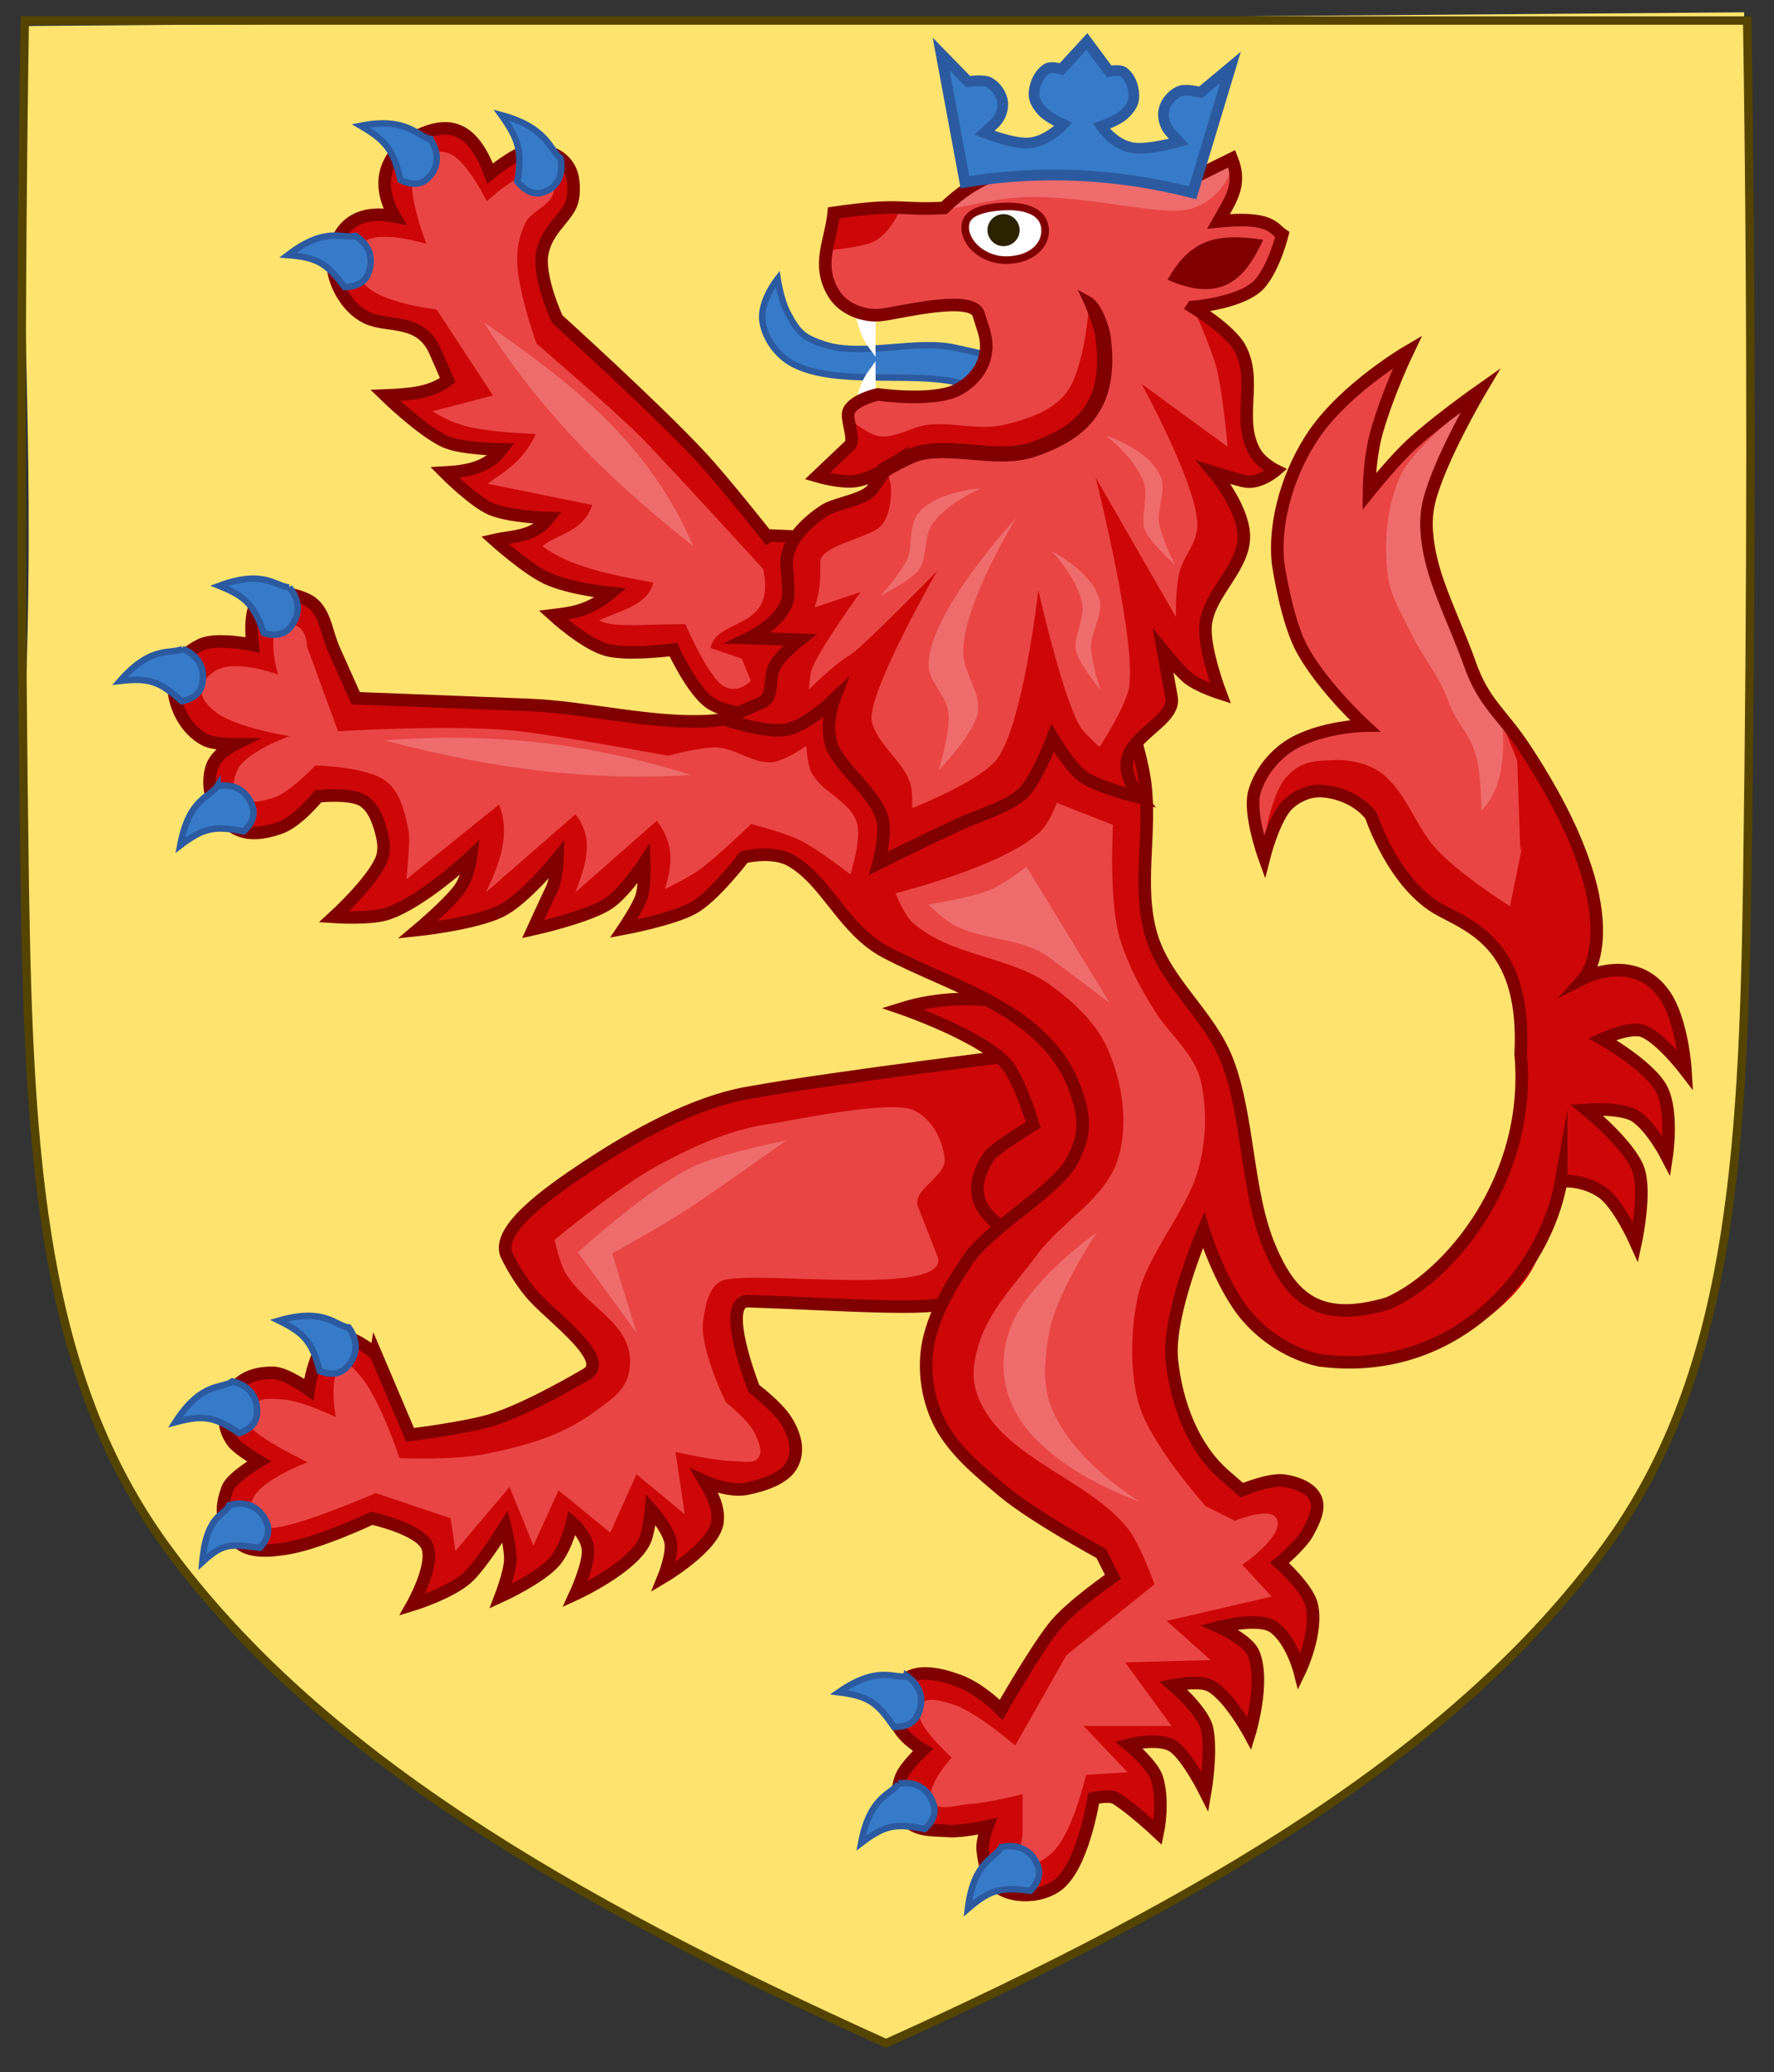 <?xml version="1.0" encoding="UTF-8" standalone="no"?>
<!-- Created with Inkscape (http://www.inkscape.org/) -->

<svg
   xmlns:dc="http://purl.org/dc/elements/1.1/"
   xmlns:cc="http://creativecommons.org/ns#"
   xmlns:rdf="http://www.w3.org/1999/02/22-rdf-syntax-ns#"
   xmlns:svg="http://www.w3.org/2000/svg"
   xmlns="http://www.w3.org/2000/svg"
   version="1.0"
   width="824.959"
   height="963.356"
   id="svg2">
  <rect width="100%" height="100%" fill="#333333" stroke="none"/>
  <defs
     id="defs3282" />
  <g
     transform="matrix(2.01,0,0,2.01,8.062,-564.801)"
     id="g4366">
    <path
       d="m 2.498,491.892 c 0.897,64.524 4.322,106.914 31.162,145.278 47.916,60.454 102.381,85.078 167.745,116.451 74.605,-33.656 130.361,-67.159 165.162,-114.599 28.889,-39.383 32.087,-89.736 33.024,-154.259 0.972,-66.97 1.007,-133.95 -0.083,-200.921 L 1.445,287.016 c -1.178,66.97 3.14,98.112 0.058,165.081 z"
       id="path7014-6-7-28-3-2-4-5-1-6-6-5-1"
       style="fill:#fee46e;fill-opacity:1;stroke:none;display:inline" />
    <path
       d="m 1.722,285.746 c -1.037,66.599 -0.969,133.196 0,199.795 0.969,64.14 4.187,114.218 32.904,153.387 34.566,47.17 92.211,81.18 166.36,114.634 74.113,-33.454 131.759,-67.464 166.359,-114.634 28.72,-39.169 31.902,-89.247 32.871,-153.387 0.968,-66.599 1.037,-133.196 0,-199.795 H 1.722 z"
       id="path245"
       style="fill:none;stroke:#554400;stroke-width:1.939;stroke-miterlimit:282" />
    <path
       d="m 173.759,446.708 c 0,0 -9.605,-0.493 -13.419,-3.099 -4.17,-2.825 -8.561,-12.371 -8.561,-12.371 0,0 -10.593,1.399 -15.45,0.056 -5.077,-1.397 -12.32,-8.009 -12.32,-8.009 4.884,-0.576 8.506,-1.206 13.253,-5.13 0,0 -9.358,-0.932 -14.681,-3.4 -4.636,-2.113 -12.157,-8.859 -12.157,-8.859 4.336,-0.986 9.03,-0.631 12.487,-5.074 0,0 -9.192,-0.301 -13.335,-2.111 -4.145,-1.838 -10.676,-8.421 -10.676,-8.421 5.051,-0.273 9.881,-1.069 13.145,-5.347 0,0 -9.302,-0.057 -13.227,-1.895 -5.405,-2.551 -13.665,-10.586 -13.665,-10.586 5.241,-0.221 10.455,-0.494 14.433,-3.539 l -2.88,-6.583 c -3.485,-7.954 -10.95,-5.513 -15.889,-7.872 -4.829,-2.331 -7.491,-8.201 -7.739,-11.438 -0.411,-5.705 2.361,-14.29 14.216,-11.986 -5.819,-9.984 0.41,-16.731 6.694,-19.254 6.066,-2.441 11.389,-1.481 15.396,9.353 0,0 5.571,-4.608 8.563,-5.184 4.169,-0.823 8.835,0.877 10.263,5.129 0.602,1.783 0.794,5.403 -0.249,7.516 -1.646,3.347 -5.214,5.54 -6.42,10.505 -1.372,5.596 3.375,15.689 3.375,15.689 0,0 22.666,20.516 33.066,31.679 5.543,5.952 15.587,18.706 15.587,18.706 l 0.548,-0.33 22.64,0.961 1.646,41.416 -24.644,-0.522 0,0 z"
       id="path247"
       style="fill:#cd0707;stroke:#800000;stroke-width:2.907;stroke-miterlimit:282" />
    <path
       d="m 154.55,425.342 c 0,0 5.296,12.37 8.891,14.372 3.401,1.921 6.258,-1.261 6.258,-1.261 l -2.086,-5.13 -7.244,-2.469 c 1.536,-7.24 15.339,-3.784 12.183,-18.268 0,0 -22.913,-25.068 -27.962,-30.17 -6.669,-6.746 -24.451,-21.914 -24.451,-21.914 0,0 -4.007,-10.944 -4.472,-18.35 -0.219,-3.265 0.44,-6.72 1.867,-9.572 1.454,-2.935 5.68,-3.84 6.502,-7.076 0.247,-1.016 -0.081,-2.277 -0.686,-3.127 -0.768,-0.988 -2.03,-1.701 -3.211,-1.674 -4.417,0.083 -11.498,6.857 -11.498,6.857 0,0 -4.307,-8.693 -8.095,-10.779 -1.619,-0.877 -3.704,-0.877 -5.378,-0.219 -1.536,0.63 -3.101,1.975 -3.595,3.703 -1.592,5.486 3.073,17.143 3.073,17.143 0,0 -10.29,-3.265 -14.295,-0.604 -1.51,1.015 -2.307,3.346 -2.198,5.322 0.165,2.139 1.565,4.224 3.185,5.54 4.336,3.593 15.669,4.909 15.669,4.909 l 13.035,19.887 -13.968,3.646 c 5.27,3.346 9.412,4.581 23.874,5.268 -2.991,6.555 -7.354,8.666 -11.167,11.492 l 24.229,4.909 c -2.167,6.474 -8.508,6.802 -11.498,9.545 6.092,4.69 15.778,6.61 25.629,8.421 -1.372,5.348 -7.684,6.418 -12.568,8.749 3.512,1.729 9.768,0.877 19.977,0.85"
       id="path249"
       style="fill:#e94545" />
    <path
       d="m 156.389,407.35 c -10.455,-24.438 -28.84,-38.207 -48.516,-51.866 15.23,23.945 32.462,38.974 48.516,51.866"
       id="path251"
       style="fill:#ee6c6c" />
    <path
       d="m 125.681,317.577 c 0.742,4.142 -0.878,7.021 -4.308,7.982 -1.701,0.494 -3.648,-0.138 -5.68,-2.551 1.044,-6.72 0.577,-9.408 -3.704,-15.387 10.81,2.935 11.168,8.146 13.692,9.956 l 0,0 z"
       id="path253"
       style="fill:#377bc8;fill-opacity:1;stroke:#2c5aa0;stroke-width:1.492;stroke-miterlimit:4;stroke-opacity:1;stroke-dasharray:none" />
    <path
       d="m 95.552,313.162 c 2.25,3.456 1.92,6.83 -0.797,9.27 -1.344,1.207 -3.349,1.509 -6.091,0.219 -1.62,-6.692 -3.074,-8.969 -9.22,-12.562 10.84,-2.111 13.143,2.524 16.108,3.073 l 0,0 z"
       id="path255"
       style="fill:#377bc8;fill-opacity:1;stroke:#2c5aa0;stroke-width:1.492;stroke-miterlimit:4;stroke-opacity:1;stroke-dasharray:none" />
    <path
       d="m 78.237,335.543 c 3.347,2.167 4.335,5.431 2.853,8.914 -0.74,1.728 -2.443,2.88 -5.379,2.935 -4.061,-5.431 -6.229,-6.857 -13.117,-7.405 8.891,-6.831 12.761,-3.621 15.643,-4.444 l 0,0 z"
       id="path257"
       style="fill:#377bc8;fill-opacity:1;stroke:#2c5aa0;stroke-width:1.492;stroke-miterlimit:4;stroke-opacity:1;stroke-dasharray:none" />
    <path
       d="m 82.956,594.244 7.903,18.597 c 0,0 12.678,-1.537 18.906,-3.429 8.535,-2.606 21.817,-10.532 21.817,-10.532 5.98,-3.265 -7.382,-12.864 -12.048,-17.993 -3.622,-3.95 -6.064,-9.081 -6.064,-9.081 -3.567,-5.811 8.974,-14.754 18.029,-20.761 11.608,-7.706 25.026,-15.003 37.183,-17.226 20.719,-3.783 69.838,-9.708 69.838,-9.708 l 4.994,18.294 -11.361,26.797 -16.986,11.851 c 3.238,3.756 -24.614,1.562 -46.019,0.877 -6.859,-0.248 1.291,20.268 1.291,20.268 0,0 5.323,4.034 7.354,7.215 2.031,3.209 3.183,6.855 1.51,10.177 -1.675,3.343 -6.56,4.908 -10.621,5.731 -4.033,0.823 -9.659,-1.701 -9.659,-1.701 1.784,3.018 3.348,6.09 2.964,9.327 -0.659,5.731 -12.405,12.698 -12.405,12.698 0,0 2.279,-5.651 1.482,-8.394 -0.933,-3.237 -4.446,-7.132 -4.446,-7.132 0,0 -0.439,4.691 -1.345,6.968 -2.552,6.335 -16.161,12.589 -16.161,12.589 0,0 2.991,-6.5 2.936,-9.956 -0.029,-3.401 -3.678,-6.582 -3.678,-6.582 0,0 -1.207,5.401 -3.816,8.693 -3.155,3.978 -12.703,8.338 -12.703,8.338 0,0 2.031,-5.32 2.195,-8.146 0.164,-2.688 -1.181,-7.981 -1.181,-7.981 0,0 -5.46,8.831 -8.78,11.849 -4.033,3.62 -12.679,6.255 -12.679,6.255 0,0 5.159,-9.107 3.458,-13.412 -1.619,-4.143 -12.87,-6.584 -12.87,-6.584 0,0 -12.02,5.731 -19.703,6.968 -3.815,0.603 -8.864,1.123 -11.471,-1.701 -3.566,-3.921 -4.034,-7.323 -2.14,-12.26 0.933,-2.47 7.244,-6.172 7.244,-6.172 0,0 -4.774,-2.743 -6.092,-4.526 -2.415,-3.264 -2.333,-7.158 -0.577,-10.807 1.839,-3.813 5.516,-5.155 9.769,-5.155 3.129,-0.027 8.397,3.867 8.397,3.867 0,0 1.373,-10.177 5.352,-12.015 3.845,-1.755 10.183,3.895 10.183,3.895 l 0,0 z"
       id="path259"
       style="fill:#cd0707;stroke:#800000;stroke-width:2.907;stroke-miterlimit:282" />
    <path
       d="m 213.054,572.056 -4.665,-11.959 c -1.563,-3.949 6.559,-6.912 6.147,-11.109 -0.468,-4.525 -2.91,-9.079 -6.971,-11.135 -5.27,-2.688 -28.264,2.331 -34.137,3.183 -8.918,1.315 -17.396,5.292 -25.355,9.572 -8.589,4.607 -23.765,17.114 -23.765,17.114 0,0 1.126,5.43 2.552,7.735 4.939,8.063 15.147,11.382 14.902,20.843 -0.166,5.788 -4.008,8.092 -7.74,10.863 -7.985,5.951 -16.025,8.117 -25.768,10.12 -7.271,1.481 -19.839,0.96 -19.839,0.96 0,0 -4.473,-13.768 -9.138,-19.09 -1.017,-1.151 -2.47,-3.182 -3.87,-2.549 -3.732,1.671 -1.729,12.149 -1.729,12.149 0,0 -8.123,-3.978 -12.513,-4.114 -3.02,-0.082 -5.406,-0.687 -6.696,2.057 -0.742,1.509 -1.153,3.677 0,4.882 2.744,2.799 12.676,7.598 12.676,7.598 0,0 -10.426,3.922 -12.456,8.119 -1.071,2.221 -2.333,4.389 -0.496,6.034 1.62,1.481 4.941,1.152 7.108,0.713 7.518,-1.563 21.623,-7.734 21.623,-7.734 l 17.316,5.842 1.124,7.542 12.515,-14.784 5.516,13.551 5.818,-12.782 11.963,9.793 6.065,-13.495 11.167,9.217 -2.14,-14.4 c 0,0 9.275,2.14 13.996,2.166 1.727,0 4.088,0.633 5.131,-0.768 1.18,-1.563 0,-4.06 -0.851,-5.815 -1.4,-2.935 -6.64,-7.075 -6.64,-7.075 0,0 -6.147,-12.453 -5.242,-18.844 0.576,-3.866 1.429,-8.804 5.27,-9.518 9.827,-1.866 50.467,3.756 49.122,-4.882"
       id="path261"
       style="fill:#e94545" />
    <path
       d="m 177.847,544.792 c 0,0 -14.818,2.853 -21.486,6.034 -10.236,4.854 -26.7,19.803 -26.7,19.803 l 13.583,18.569 -5.599,-18.296 c 0,0 12.349,-6.856 17.946,-10.587 8.371,-5.568 22.256,-15.523 22.256,-15.523"
       id="path263"
       style="fill:#ee6c6c" />
    <path
       d="m 49.779,600.497 c 3.869,0.906 5.901,3.649 5.681,7.435 -0.109,1.863 -1.318,3.537 -4.088,4.552 -5.625,-3.729 -8.151,-4.36 -14.82,-2.55 6.065,-9.437 10.785,-7.709 13.227,-9.437 l 0,0 z"
       id="path265"
       style="fill:#377bc8;fill-opacity:1;stroke:#2c5aa0;stroke-width:1.492;stroke-miterlimit:4;stroke-opacity:1;stroke-dasharray:none" />
    <path
       d="m 49.148,629.052 c 3.87,-0.989 6.943,0.492 8.48,3.949 0.767,1.726 0.493,3.757 -1.482,5.951 -6.751,-0.742 -8.281,-1.333 -13.357,3.33 1.015,-11.163 5.016,-10.571 6.359,-13.23 l 0,0 z"
       id="path267"
       style="fill:#377bc8;fill-opacity:1;stroke:#2c5aa0;stroke-width:1.492;stroke-miterlimit:4;stroke-opacity:1;stroke-dasharray:none" />
    <path
       d="m 76.672,588.018 c 2.332,3.237 2.058,6.667 -0.604,9.326 -1.317,1.344 -3.321,1.81 -6.092,0.768 -1.757,-6.528 -3.266,-8.64 -9.466,-11.686 10.784,-3.098 13.198,1.317 16.162,1.592 l 0,0 z"
       id="path269"
       style="fill:#377bc8;fill-opacity:1;stroke:#2c5aa0;stroke-width:1.492;stroke-miterlimit:4;stroke-opacity:1;stroke-dasharray:none" />
    <path
       d="m 247.741,561.88 c 0,0 -11.308,6.609 -18.552,3.482 -3.129,-1.343 -6.064,-4.225 -6.86,-7.517 -0.768,-3.18 0.659,-6.828 2.553,-9.518 1.179,-1.728 10.153,-7.184 10.153,-7.184 0,0 -2.415,-8.12 -5.324,-12.837 -4.254,-6.912 -24.999,-14.07 -24.999,-14.07 8.452,-2.635 18.304,-2.964 28.236,-0.604 l 16.85,20.545 -2.057,27.703 0,0 z"
       id="path279"
       style="fill:#cd0707;stroke:#800000;stroke-width:2.907;stroke-miterlimit:282" />
    <path
       d="m 351.847,571.633 c 3.44,-15.815 5.1,-17.328 7.994,-17.584 3.274,-0.267 4.269,0.888 6.954,2.81 3.721,2.668 7.625,11.413 7.625,11.413 0,0 2.483,-11.488 0.619,-16.763 -2.021,-5.765 -12.016,-13.834 -12.016,-13.834 0,0 8.13,-0.607 11.321,1.465 3.773,2.479 7.246,9.207 7.246,9.207 0,0 1.514,-9.982 -1.092,-15.297 -2.646,-5.43 -13.808,-11.743 -13.808,-11.743 0,0 6.444,-2.982 9.425,-1.851 4.036,1.519 9.814,9.043 9.814,9.043 0,0 -0.687,-11.471 -4.877,-17.475 -6.841,-9.798 -18.476,-3.886 -18.476,-3.886 0,0 12.126,-13.634 -13.797,-53.021 -5.497,-8.352 -9.536,-10.374 -12.818,-19.827 -2.347,-6.763 -7.198,-16.716 -8.817,-23.664 -1.06,-4.414 -1.633,-9.207 -0.536,-13.592 2.416,-9.843 11.852,-25.747 11.852,-25.747 0,0 -11.787,8.288 -17.317,13.842 -3.974,4.019 -8.426,9.573 -8.426,9.573 0,0 0.028,-7.805 1.846,-14.055 2.606,-9.035 7.064,-18.313 7.064,-18.313 0,0 -14.082,8.221 -21.511,18.934 -5.862,8.484 -9.454,20.046 -8.448,29.867 0,0 1.88,13.538 5.781,20.419 4.918,8.706 14.278,17.268 14.278,17.268 0,0 -8.376,0.097 -15.474,3.55 -4.653,2.249 -8.626,6.83 -10.043,11.791 -1.396,4.862 2.253,14.984 2.253,14.984 0,0 2.298,-9.05 5.516,-12.137 1.965,-1.866 4.82,-3.148 7.522,-3.064 4.332,0.161 9.068,2.259 11.684,5.696 0,0 5.245,16.115 16.225,21.927 7.762,4.108 19.692,8.718 18.401,33.254 -1.367,26.001 -3.429,17.912 -7.155,35.86 -0.948,4.566 -19.239,19.983 -23.547,21.765 -5.378,2.249 -12.267,2.633 -17.48,0 -6.476,-3.264 -7.052,-6.254 -9.878,-12.918 -5.434,-12.755 -4.83,-30.418 -9.88,-43.31 -4.225,-10.752 -14.187,-17.854 -17.508,-28.882 -3.4,-11.41 0.138,-23.945 -1.508,-35.738 -1.043,-7.297 -5.076,-18.541 -6.092,-25.838 -0.798,-5.787 0,-12.918 0,-12.918 l -51.205,-2.688 -27.606,24.41 c 0,0 -10.537,2.881 -15.914,3.183 -13.118,0.77 -28.266,-3.154 -41.382,-3.703 -14.134,-0.575 -40.366,-1.563 -40.366,-1.563 L 73.241,431.21 c -1.922,-4.306 -2.032,-9.489 -6.259,-11.52 -3.319,-1.563 -8.231,-2.385 -11.003,0 -2.662,2.304 -1.563,10.451 -1.563,10.451 0,0 -8.426,-1.783 -12.02,0 -3.896,1.946 -6.229,4.552 -6.285,8.886 -0.055,5.129 2.771,10.725 7.326,13.084 2.004,1.042 6.807,1.042 6.807,1.042 0,0 -4.171,2.058 -5.242,5.237 -1.372,4.062 -0.027,9.602 3.129,12.535 3.76,3.485 7.684,3.183 12.568,1.564 4.089,-1.372 8.89,-7.323 8.89,-7.323 0,0 7.52,-0.851 10.457,1.042 2.358,1.536 3.458,4.607 4.171,7.323 0.548,2.029 0.823,4.334 0,6.281 -2.168,5.237 -10.95,13.248 -10.95,13.248 0,0 8.508,0.577 12.432,-0.769 8.205,-2.798 19.265,-13.221 19.265,-13.221 0,0 -0.66,4.938 -2.799,7.734 -2.69,3.539 -9.523,9.271 -9.523,9.271 0,0 12.979,-1.372 19.099,-4.307 5.488,-2.631 13.227,-12.205 13.227,-12.205 0,0 -0.165,4.636 -1.316,7.021 -1.373,2.853 -4.336,9.326 -4.336,9.326 0,0 11.717,-2.578 16.931,-5.623 3.952,-2.304 8.809,-9.737 8.809,-9.737 0,0 0.191,5.075 -0.605,7.734 -0.739,2.414 -4.17,7.488 -4.17,7.488 0,0 11.197,-2.083 15.998,-4.717 4.885,-2.661 11.828,-11.823 11.828,-11.823 0,0 6.585,-1.644 10.838,0.77 8.37,4.744 12.128,15.989 21.926,21.175 15.915,8.419 37.102,13.248 43.877,31.76 2.334,6.363 2.499,10.644 -0.768,16.623 -3.979,7.323 -20.69,16.155 -24.945,24.191 0,0 -6.693,9.16 -8.341,18.157 -1.043,5.73 -0.191,12.069 2.278,17.361 3.155,6.803 9.384,11.821 15.12,16.649 6.86,5.76 22.693,14.371 22.693,14.371 l 2.688,5.404 c 0,0 -10.015,6.884 -13.775,11.738 -4.609,5.925 -12.072,19.035 -12.072,19.035 0,0 -4.666,-4.854 -9.797,-6.746 -3.98,-1.454 -9.633,-2.936 -12.705,0 -2.938,2.797 -3.129,6.143 -1.646,9.928 1.315,3.401 6.063,6.063 6.063,6.063 0,0 -3.951,3.675 -4.967,6.061 -1.235,2.909 -1.208,6.776 0.55,9.38 2.359,3.485 6.31,3.018 10.48,3.321 2.965,0.219 8.838,-1.099 8.838,-1.099 0,0 -1.346,3.456 -1.098,5.513 0.355,3.183 1.125,7.132 3.868,8.832 3.732,2.331 9.605,1.976 13.228,-0.547 6.146,-4.307 8.561,-20.271 8.561,-20.271 l 0,0 c 0,0 3.651,-0.879 5.104,0 3.732,2.248 9.741,7.899 9.741,7.899 0,0 1.482,-6.938 -0.164,-12.454 -0.987,-3.262 -6.532,-7.814 -6.532,-7.814 0,0 7.164,-1.893 10.428,0.466 3.212,2.331 7.246,10.396 7.246,10.396 0,0 1.536,-8.859 0.466,-14.4 -0.796,-4.225 -7.876,-10.23 -7.876,-10.23 0,0 5.818,-1.18 8.343,0 4.392,2.057 9.303,11.163 9.303,11.163 0,0 3.676,-11.959 0.933,-18.569 -1.29,-3.071 -7.903,-6.061 -7.903,-6.061 0,0 9.139,-2.387 12.542,0 4.17,2.963 6.036,10.231 6.036,10.231 0,0 4.309,-8.888 2.799,-15.333 -0.934,-3.976 -7.437,-9.736 -7.437,-9.736 0,0 4.994,-4.171 6.503,-6.969 1.264,-2.385 2.937,-5.431 1.865,-7.898 -1.123,-2.552 -4.526,-3.73 -7.271,-4.142 -3.348,-0.523 -9.852,2.194 -9.852,2.194 l -4.062,-3.538 c -7.135,-6.253 -11.031,-16.349 -12.102,-26.469 -1.153,-10.479 7.327,-30.142 7.327,-30.142 0,0 3.952,12.834 10.043,19.938 20.699,23.913 60.508,4.366 67.366,-13.8 z"
       id="path281"
       style="fill:#cd0707" />
    <path
       d="m 192.72,483.217 c 0,0 2.716,-8.176 1.481,-12.015 -1.564,-4.992 -8.205,-6.966 -10.537,-11.658 -0.906,-1.837 -1.125,-6.033 -1.125,-6.033 0,0 -4.994,3.511 -7.902,3.759 -4.391,0.409 -8.37,-3.183 -12.789,-3.375 -3.814,-0.192 -11.277,1.893 -11.277,1.893 0,0 -24.478,-4.497 -34.247,-5.65 -14.957,-1.756 -42.122,0 -42.122,0 l -7.164,-19.556 c 0,0 -0.026,-3.21 -1.865,-4.525 -1.344,-0.934 -3.759,-1.152 -4.883,0 -2.443,2.55 0,10.916 0,10.916 0,0 -9.331,-3.4 -13.94,-1.124 -1.839,0.904 -3.705,2.824 -3.76,4.881 -0.027,2.169 2.003,4.004 3.76,5.267 4.692,3.348 16.575,5.267 16.575,5.267 0,0 -10.127,3.594 -12.047,7.898 -0.825,1.839 -1.4,4.553 0,6.008 1.894,2.002 5.625,1.207 8.261,0.383 3.923,-1.233 9.794,-7.514 9.794,-7.514 0,0 12.157,0.19 16.547,3.757 3.019,2.442 4.062,6.748 4.884,10.533 0.577,2.578 0.138,5.267 0,7.898 -0.055,1.372 -0.355,4.142 -0.355,4.142 l 21.431,-17.307 c 2.716,6.774 0.22,13.521 -3.019,20.297 l 20.718,-18.048 c 4.636,6.006 2.167,12.04 0,18.048 l 18.796,-16.54 c 4.475,5.896 3.321,10.862 1.895,15.8 0,0 5.158,-2.497 7.518,-4.143 4.5,-3.154 12.405,-10.916 12.405,-10.916 0,0 7.737,2.001 11.304,3.757 4.199,2.083 11.663,7.9 11.663,7.9"
       id="path283"
       style="fill:#e94545" />
    <path
       d="m 155.838,460.231 c -24.229,-7.652 -47.089,-9.82 -70.823,-8.01 27.385,7.351 50.271,9.353 70.823,8.01"
       id="path285"
       style="fill:#ee6c6c" />
    <path
       d="m 263.079,647.426 c 0,0 -3.21,-9.271 -6.228,-12.999 -9.11,-11.274 -27.497,-15.8 -33.891,-28.8 -2.334,-4.746 -2.058,-8.502 -0.577,-13.55 2.36,-7.981 8.617,-14.236 13.557,-20.901 5.734,-7.734 15.751,-12.862 18.66,-22.024 2.551,-8.116 1.097,-17.607 -2.277,-25.424 -2.58,-6.008 -7.739,-10.779 -12.98,-14.674 -9.494,-7.023 -23.462,-6.776 -32.216,-14.701 -1.947,-1.757 -3.951,-6.776 -3.951,-6.776 0,0 24.697,-6.061 33.342,-14.098 2.414,-2.248 3.951,-6.802 3.951,-6.802 l 13.006,5.102 c 0,0 -1.014,18.074 1.675,26.55 1.921,6.006 4.583,10.999 7.93,16.375 3.431,5.542 9.303,10.012 10.73,16.376 1.509,6.664 1.207,13.713 -0.576,20.322 -2.58,9.627 -12.212,20.16 -14.104,29.925 -1.509,7.598 -1.73,15.633 0,23.177 2.194,9.765 15.806,24.849 15.806,24.849 l 6.776,3.374 c 0,0 8.069,-3.374 9.605,-0.548 2.113,3.893 -7.903,10.725 -7.903,10.725 l 6.778,7.35 -24.286,5.624 10.154,9.05 -19.758,0.548 10.729,14.703 h -20.36 l 10.182,10.724 -9.604,0.575 c 0,0 -3.047,13.631 -7.904,18.075 -1.756,1.592 -4.857,3.65 -6.777,2.251 -1.839,-1.317 0,-4.526 0,-6.776 v -9.052 c 0,0 -8.232,2.031 -12.432,2.278 -2.825,0.164 -7.024,1.837 -8.479,-0.578 -1.922,-3.181 4.528,-10.175 4.528,-10.175 0,0 -6.065,-5.376 -7.354,-9.024 -0.385,-1.069 -0.796,-2.577 0,-3.374 1.729,-1.752 4.993,-0.711 7.354,0 5.599,1.646 14.681,9.602 14.681,9.602 l 11.854,-20.9 20.359,-16.379 0,0 z"
       id="path287"
       style="fill:#e94545" />
    <path
       d="m 288.516,474.983 c 0,0 1.678,-10.724 5.211,-14.412 3.438,-3.564 5.839,-3.563 10.789,-3.774 4.162,-0.184 8.827,0.937 11.972,3.713 4.673,4.199 6.739,10.435 10.566,15.393 4.774,6.198 18.283,14.705 18.283,14.705 l 2.877,-14.112 -0.477,1.378 -0.731,-20.995 -5.307,-13.032 -6.992,-11.852 -7.178,-18.676 -1.023,-10.013 3.126,-12.865 9.282,-19.062 -15.696,11.64 -10.606,11.201 2.538,-14.844 5.612,-16.346 -15.426,11.283 -12.775,21.544 -1.311,18.743 8.214,20.997 10.061,11.516 -17.238,7.736 -6.751,10.124 2.98,10.01 0,0 z"
       id="path289"
       style="fill:#e94545" />
    <path
       d="m 330.506,379.019 c 0,0 -8.343,7.166 -10.523,12.021 -3.215,7.139 -3.899,15.563 -2.881,23.344 0.646,4.704 3.364,8.892 5.4,13.178 2.525,5.256 6.496,9.842 8.463,15.32 2.247,6.332 4.686,6.625 6.55,13.093 1.165,4.026 1.197,12.543 1.197,12.543 3.117,-3.403 5.755,-7.911 4.879,-21.119 l -5.06,-6.079 -5.355,-12.422 -7.176,-18.678 -0.395,-11.678 6.389,-12.782 5.353,-13.808 -6.841,7.067 0,0 z"
       id="path291"
       style="fill:#ee6c6c" />
    <path
       d="m 357.175,554.204 c 3.274,-0.267 6.935,0.733 9.62,2.655 3.721,2.668 7.625,11.413 7.625,11.413 0,0 2.483,-11.488 0.619,-16.763 -2.021,-5.765 -12.016,-13.834 -12.016,-13.834 0,0 8.13,-0.607 11.321,1.465 3.773,2.479 7.246,9.207 7.246,9.207 0,0 1.514,-9.982 -1.092,-15.297 -2.646,-5.43 -13.808,-11.743 -13.808,-11.743 0,0 6.444,-2.982 9.425,-1.851 4.036,1.519 9.814,9.043 9.814,9.043 0,0 -0.687,-11.471 -4.877,-17.475 -6.841,-9.798 -18.476,-3.886 -18.476,-3.886 0,0 12.126,-13.634 -13.797,-53.021 -5.497,-8.352 -9.536,-10.374 -12.818,-19.827 -2.347,-6.763 -7.198,-16.716 -8.817,-23.664 -1.06,-4.414 -1.633,-9.207 -0.536,-13.592 2.416,-9.843 11.852,-25.747 11.852,-25.747 0,0 -11.787,8.288 -17.317,13.842 -3.974,4.019 -8.426,9.573 -8.426,9.573 0,0 0.028,-7.805 1.846,-14.055 2.606,-9.035 7.064,-18.313 7.064,-18.313 0,0 -14.082,8.221 -21.511,18.934 -5.862,8.484 -9.454,20.046 -8.448,29.867 0,0 1.88,13.538 5.781,20.419 4.918,8.706 14.278,17.268 14.278,17.268 0,0 -8.376,0.097 -15.474,3.55 -4.653,2.249 -8.626,6.83 -10.043,11.791 -1.396,4.862 2.253,14.984 2.253,14.984 0,0 2.298,-9.05 5.516,-12.137 1.965,-1.866 4.82,-3.148 7.522,-3.064 4.332,0.161 9.068,2.259 11.684,5.696 0,0 5.245,16.115 16.225,21.927 7.762,4.108 19.692,8.718 18.401,33.254 2.599,28.531 -16.253,51.32 -30.702,57.625 -15.706,4.632 -22.28,-0.863 -27.358,-12.918 -5.434,-12.755 -4.83,-30.418 -9.88,-43.31 -4.225,-10.752 -14.187,-17.854 -17.508,-28.882 -3.4,-11.41 0.138,-23.945 -1.508,-35.738 -1.043,-7.297 -5.076,-18.541 -6.092,-25.838 -0.798,-5.787 0,-12.918 0,-12.918 l -51.205,-2.688 -27.606,24.41 c 0,0 -10.537,2.881 -15.914,3.183 -13.118,0.77 -28.266,-3.154 -41.382,-3.703 -14.134,-0.575 -40.366,-1.563 -40.366,-1.563 L 73.241,431.21 c -1.922,-4.306 -2.032,-9.489 -6.259,-11.52 -3.319,-1.563 -8.231,-2.385 -11.003,0 -2.662,2.304 -1.563,10.451 -1.563,10.451 0,0 -8.426,-1.783 -12.02,0 -3.896,1.946 -6.229,4.552 -6.285,8.886 -0.055,5.129 2.771,10.725 7.326,13.084 2.004,1.042 6.807,1.042 6.807,1.042 0,0 -4.171,2.058 -5.242,5.237 -1.372,4.062 -0.027,9.602 3.129,12.535 3.76,3.485 7.684,3.183 12.568,1.564 4.089,-1.372 8.89,-7.323 8.89,-7.323 0,0 7.52,-0.851 10.457,1.042 2.358,1.536 3.458,4.607 4.171,7.323 0.548,2.029 0.823,4.334 0,6.281 -2.168,5.237 -10.95,13.248 -10.95,13.248 0,0 8.508,0.577 12.432,-0.769 8.205,-2.798 19.265,-13.221 19.265,-13.221 0,0 -0.66,4.938 -2.799,7.734 -2.69,3.539 -9.523,9.271 -9.523,9.271 0,0 12.979,-1.372 19.099,-4.307 5.488,-2.631 13.227,-12.205 13.227,-12.205 0,0 -0.165,4.636 -1.316,7.021 -1.373,2.853 -4.336,9.326 -4.336,9.326 0,0 11.717,-2.578 16.931,-5.623 3.952,-2.304 8.809,-9.737 8.809,-9.737 0,0 0.191,5.075 -0.605,7.734 -0.739,2.414 -4.17,7.488 -4.17,7.488 0,0 11.197,-2.083 15.998,-4.717 4.885,-2.661 11.828,-11.823 11.828,-11.823 0,0 6.585,-1.644 10.838,0.77 8.37,4.744 12.128,15.989 21.926,21.175 15.915,8.419 37.102,13.248 43.877,31.76 2.334,6.363 2.499,10.644 -0.768,16.623 -3.979,7.323 -20.69,16.155 -24.945,24.191 0,0 -6.693,9.16 -8.341,18.157 -1.043,5.73 -0.191,12.069 2.278,17.361 3.155,6.803 9.384,11.821 15.12,16.649 6.86,5.76 22.693,14.371 22.693,14.371 l 2.688,5.404 c 0,0 -10.015,6.884 -13.775,11.738 -4.609,5.925 -12.072,19.035 -12.072,19.035 0,0 -4.666,-4.854 -9.797,-6.746 -3.98,-1.454 -9.633,-2.936 -12.705,0 -2.938,2.797 -3.129,6.143 -1.646,9.928 1.315,3.401 6.063,6.063 6.063,6.063 0,0 -3.951,3.675 -4.967,6.061 -1.235,2.909 -1.208,6.776 0.55,9.38 2.359,3.485 6.31,3.018 10.48,3.321 2.965,0.219 8.838,-1.099 8.838,-1.099 0,0 -1.346,3.456 -1.098,5.513 0.355,3.183 1.125,7.132 3.868,8.832 3.732,2.331 9.605,1.976 13.228,-0.547 6.146,-4.307 8.561,-20.271 8.561,-20.271 l 0,0 c 0,0 3.651,-0.879 5.104,0 3.732,2.248 9.741,7.899 9.741,7.899 0,0 1.482,-6.938 -0.164,-12.454 -0.987,-3.262 -6.532,-7.814 -6.532,-7.814 0,0 7.164,-1.893 10.428,0.466 3.212,2.331 7.246,10.396 7.246,10.396 0,0 1.536,-8.859 0.466,-14.4 -0.796,-4.225 -7.876,-10.23 -7.876,-10.23 0,0 5.818,-1.18 8.343,0 4.392,2.057 9.303,11.163 9.303,11.163 0,0 3.676,-11.959 0.933,-18.569 -1.29,-3.071 -7.903,-6.061 -7.903,-6.061 0,0 9.139,-2.387 12.542,0 4.17,2.963 6.036,10.231 6.036,10.231 0,0 4.309,-8.888 2.799,-15.333 -0.934,-3.976 -7.437,-9.736 -7.437,-9.736 0,0 4.994,-4.171 6.503,-6.969 1.264,-2.385 2.937,-5.431 1.865,-7.898 -1.123,-2.552 -4.526,-3.73 -7.271,-4.142 -3.348,-0.523 -9.852,2.194 -9.852,2.194 l -4.062,-3.538 c -7.135,-6.253 -11.031,-16.349 -12.102,-26.469 -1.153,-10.479 7.327,-30.142 7.327,-30.142 0,0 3.952,12.834 10.043,19.938 4.253,4.964 10.401,8.805 16.795,10.176 31.617,4.147 52.224,-20.614 55.899,-41.405 z"
       id="path293"
       style="fill:none;stroke:#800000;stroke-width:2.907;stroke-miterlimit:282" />
    <path
       d="m 62.924,416.84 c 2.58,3.071 2.552,6.5 0.109,9.381 -1.208,1.425 -3.182,2.028 -6.009,1.206 -2.251,-6.363 -3.925,-8.394 -10.318,-10.943 10.51,-3.897 13.226,0.301 16.218,0.356 l 0,0 z"
       id="path295"
       style="fill:#377bc8;fill-opacity:1;stroke:#2c5aa0;stroke-width:1.492;stroke-miterlimit:4;stroke-opacity:1;stroke-dasharray:none" />
    <path
       d="m 38.227,431.074 c 3.704,1.481 5.296,4.499 4.528,8.202 -0.384,1.809 -1.812,3.291 -4.693,3.922 -5.021,-4.526 -7.436,-5.513 -14.296,-4.719 7.382,-8.446 11.799,-6.034 14.461,-7.405 l 0,0 z"
       id="path297"
       style="fill:#377bc8;fill-opacity:1;stroke:#2c5aa0;stroke-width:1.492;stroke-miterlimit:4;stroke-opacity:1;stroke-dasharray:none" />
    <path
       d="m 46.322,462.781 c 3.924,-0.629 6.86,1.152 8.067,4.718 0.632,1.782 0.138,3.786 -2.029,5.786 -6.613,-1.314 -9.194,-0.932 -14.682,3.238 2.031,-11.027 7.052,-11.191 8.644,-13.742 l 0,0 z"
       id="path299"
       style="fill:#377bc8;fill-opacity:1;stroke:#2c5aa0;stroke-width:1.492;stroke-miterlimit:4;stroke-opacity:1;stroke-dasharray:none" />
    <path
       d="m 210.749,490.209 c 0,0 3.65,3.457 5.817,4.662 6.834,3.758 15.917,2.88 22.146,7.573 l 13.996,10.476 -19.236,-31.459 c 0,0 -5.188,3.976 -8.151,5.237 -4.612,1.975 -14.572,3.511 -14.572,3.511"
       id="path301"
       style="fill:#ee6c6c" />
    <path
       d="m 249.797,565.967 c 0,0 -15.531,10.915 -19.813,21.557 -2.413,5.953 -2.47,12.124 0,18.049 6.202,14.894 29.72,22.737 29.72,22.737 0,0 -16.821,-10.012 -20.993,-23.314 -1.564,-5.019 -0.906,-10.585 0,-15.742 1.703,-9.383 11.086,-23.287 11.086,-23.287"
       id="path303"
       style="fill:#ee6c6c" />
    <path
       d="m 205.864,668.655 c 3.239,2.334 4.063,5.651 2.415,9.053 -0.795,1.673 -2.552,2.769 -5.487,2.688 -3.787,-5.623 -5.9,-7.158 -12.761,-8.01 9.193,-6.417 12.898,-3.018 15.833,-3.731 l 0,0 z"
       id="path305"
       style="fill:#377bc8;fill-opacity:1;stroke:#2c5aa0;stroke-width:1.492;stroke-miterlimit:4;stroke-opacity:1;stroke-dasharray:none" />
    <path
       d="m 203.889,693.506 c 3.924,-0.63 6.859,1.152 8.066,4.718 0.604,1.784 0.14,3.786 -2.029,5.787 -6.642,-1.344 -9.193,-0.959 -14.709,3.236 2.058,-11.024 7.079,-11.219 8.672,-13.741 l 0,0 z"
       id="path307"
       style="fill:#377bc8;fill-opacity:1;stroke:#2c5aa0;stroke-width:1.492;stroke-miterlimit:4;stroke-opacity:1;stroke-dasharray:none" />
    <path
       d="m 227.681,708.208 c 3.896,-0.878 6.913,0.713 8.369,4.195 0.714,1.756 0.355,3.758 -1.675,5.896 -6.694,-0.903 -9.247,-0.354 -14.461,4.144 1.344,-11.107 6.34,-11.602 7.767,-14.235 l 0,0 z"
       id="path309"
       style="fill:#377bc8;fill-opacity:1;stroke:#2c5aa0;stroke-width:1.492;stroke-miterlimit:4;stroke-opacity:1;stroke-dasharray:none" />
    <path
       d="m 243.047,367.141 c 0,0 -18.522,-3.978 -26.041,-5.706 -8.782,-2.029 -21.487,2.03 -30.076,-0.686 -5.05,-1.617 -6.285,-2.771 -8.754,-7.461 -1.536,-2.879 -2.277,-7.816 -2.277,-7.816 0,0 -4.171,5.239 -3.513,9.818 0.577,3.979 3.403,7.928 6.971,9.82 9.878,5.266 27.11,1.783 38.006,4.306 7.628,1.756 16.848,12.507 16.848,12.507 l 8.836,-14.782 0,0 z"
       id="path311"
       style="fill:#377bc8;fill-opacity:1;stroke:#2c5aa0;stroke-width:1.492;stroke-miterlimit:4;stroke-opacity:1;stroke-dasharray:none" />
    <path
       d="m 193.461,376.904 c 1.399,-8.667 3.265,-9.518 5.077,-12.37 l 0.082,12.179 -5.159,0.191 0,0 z"
       id="path313"
       style="fill:#ffffff" />
    <path
       d="m 193.461,351.177 c 1.399,8.667 3.265,9.518 5.077,12.37 l 0.082,-12.179 -5.159,-0.191 0,0 z"
       id="path315"
       style="fill:#ffffff" />
    <path
       d="m 163.44,447.313 8.919,-3.895 c 2.522,-1.098 1.618,-5.404 2.607,-7.845 1.097,-2.771 6.035,-6.611 6.035,-6.611 l -11.717,-0.383 c 0,0 8.508,-4.06 9.083,-9.819 0.138,-1.481 -0.383,-6.089 -0.383,-7.57 0.027,-5.046 4.5,-9.298 8.698,-12.097 2.662,-1.783 9.852,-2.496 11.362,-5.293 l 2.66,-4.938 c 0,0 -3.649,2.551 -7.135,2.99 -3.402,0.438 -8.698,-1.123 -8.698,-1.123 l 7.545,-7.188 c 1.209,-1.125 -0.795,-5.98 -0.355,-7.57 0.795,-2.88 6.806,-4.168 6.806,-4.168 0,0 12.621,2.357 18.194,-0.906 5.294,-3.127 7.901,-9.188 6.173,-14.564 l -1.18,-3.621 c -1.483,-4.553 -18.084,1.537 -22.804,2.168 -4.172,0.549 -8.204,-1.344 -10.374,-4.91 -4.06,-6.637 -0.684,-13.302 0,-19.94 l 25.22,-1.152 c 9.357,-12.288 30.568,-11.355 49.888,-5.458 2.112,-1.234 7.738,-0.631 9.988,-1.454 2.523,-0.933 1.812,-3.264 6.779,-4.635 0,0 2.826,2.523 1.975,7.213 -0.357,1.974 -5.297,6.171 -5.077,7.763 0.109,1.042 3.129,-1.865 6.422,-1.563 4.144,0.356 8.727,3.867 8.589,4.827 -0.466,2.989 -3.072,8.284 -5.818,11.026 -2.112,2.057 -4.225,1.7 -6.009,3.182 -2.085,1.755 -8.892,2.222 -8.892,2.222 0,0 8.48,5.185 10.813,9.325 4.335,7.68 -0.741,16.32 3.457,24.055 1.482,2.743 4.886,4.416 4.886,4.416 0,0 -3.842,3.318 -7.354,2.468 -3.211,-0.796 -6.889,-1.975 -6.889,-1.975 0,0 6.477,7.653 6.889,14.235 0.466,7.625 -8.149,13.521 -8.836,21.118 -0.495,5.35 3.431,15.718 3.431,15.718 0,0 -4.939,-1.563 -7.354,-3.456 -2.031,-1.563 -5.9,-6.364 -5.9,-6.364 l 1.947,10.808 c 0.96,5.185 -9.41,8.528 -10.316,14.729 -0.549,3.978 2.964,8.339 2.964,8.339 0,0 -9.468,-2.14 -13.255,-4.909 -3.018,-2.224 -6.889,-8.833 -6.889,-8.833 0,0 -3.456,9.053 -6.393,12.261 -3.266,3.593 -10.235,5.348 -15.86,7.982 -9.55,4.47 -18.029,8.721 -18.029,8.721 0,0 1.7,-6.309 0.987,-9.819 -1.125,-5.457 -8.698,-11.3 -11.307,-16.209 -2.633,-4.965 0,-11.795 0,-11.795 0,0 -6.228,5.98 -10.783,6.885 -5.023,1.011 -14.71,-2.388 -14.71,-2.388 l 0,0 0,0 z"
       id="path317"
       style="fill:#e94545" />
    <path
       d="m 219.256,333.732 c 0.083,3.676 4.39,7.543 9.823,7.405 5.46,-0.164 8.837,-3.236 8.726,-6.911 -0.109,-3.703 -3.595,-5.596 -9.054,-5.458 -5.461,0.165 -9.604,1.289 -9.495,4.964"
       id="path319"
       style="fill:#ffffff" />
    <path
       d="m 224.443,334.336 c 0.082,2.03 1.784,3.648 3.814,3.594 2.057,-0.056 3.677,-1.756 3.622,-3.786 -0.055,-2.057 -1.757,-3.675 -3.814,-3.62 -2.06,0.055 -3.677,1.755 -3.622,3.812"
       id="path321"
       style="fill:#2b2200" />
    <path
       d="m 228.751,329.619 c -2.691,0.082 -4.94,0.493 -6.478,1.152 -1.51,0.686 -2.141,1.427 -2.112,2.935 0.082,3.017 3.842,6.72 8.89,6.583 2.554,-0.082 4.558,-0.824 5.873,-1.92 1.345,-1.125 2.031,-2.579 1.977,-4.142 -0.027,-1.563 -0.714,-2.661 -2.059,-3.456 -1.371,-0.796 -3.457,-1.234 -6.091,-1.152 m -0.054,-1.756 c 2.853,-0.082 5.295,0.411 7.078,1.454 1.784,1.042 2.827,2.743 2.882,4.854 0.083,2.14 -0.906,4.088 -2.579,5.486 -1.702,1.398 -4.089,2.304 -6.998,2.386 -5.872,0.165 -10.564,-3.948 -10.675,-8.283 -0.055,-2.194 1.263,-3.757 3.184,-4.607 1.892,-0.851 4.334,-1.208 7.108,-1.29"
       id="path323"
       style="fill:#800000" />
    <path
       d="m 271.942,352 c 0,0 8.48,5.185 10.813,9.325 4.335,7.68 -0.741,16.32 3.457,24.055 1.482,2.743 4.886,4.416 4.886,4.416 0,0 -3.842,3.318 -7.354,2.468 -3.211,-0.796 -6.889,-1.975 -6.889,-1.975 0,0 6.477,7.653 6.889,14.235 0.466,7.625 -8.149,13.521 -8.836,21.118 -0.495,5.35 3.431,15.718 3.431,15.718 0,0 -4.939,-1.563 -7.354,-3.456 -2.031,-1.563 -5.9,-6.364 -5.9,-6.364 l 1.947,10.78 c 0.96,5.184 -9.41,8.556 -10.316,14.756 -0.549,3.978 2.964,8.339 2.964,8.339 0,0 -9.468,-2.14 -13.255,-4.909 -3.018,-2.224 -6.889,-8.833 -6.889,-8.833 0,0 -3.456,9.053 -6.393,12.261 -3.266,3.593 -10.235,5.348 -15.86,7.982 -9.55,4.47 -18.029,8.721 -18.029,8.721 0,0 1.7,-6.309 0.987,-9.819 -1.125,-5.457 -8.698,-11.3 -11.307,-16.209 -2.607,-4.965 0,-11.795 0,-11.795 0,0 -6.228,5.951 -10.783,6.885 -5.021,1.014 -14.708,-2.386 -14.708,-2.386 l 8.919,-3.895 c 2.522,-1.098 1.618,-5.404 2.607,-7.845 1.097,-2.771 6.035,-6.611 6.035,-6.611 l -11.717,-0.383 c 0,0 8.508,-4.06 9.083,-9.819 0.138,-1.481 -0.383,-6.089 -0.383,-7.57 0.027,-5.046 4.5,-9.326 8.698,-12.097 2.662,-1.783 9.852,-2.496 11.362,-5.293 l 2.66,-4.938 c 0,0 1.591,3.265 1.454,6.09 -0.137,2.798 -0.632,6.063 -2.661,7.953 -2.552,2.415 -13.722,4.389 -13.722,7.982 0,4.662 0.03,6.227 -1.315,10.587 l 10.618,-3.538 c 0,0 -8.479,11.658 -11.057,17.252 -0.743,1.618 -0.879,5.294 -0.879,5.294 0,0 5.9,-5.952 9.521,-8.009 2.636,-1.509 20.116,-19.392 20.116,-19.392 0,0 -16.632,28.937 -15.066,34.943 1.427,5.376 7.134,8.859 8.862,14.127 0.604,1.837 0.44,5.759 0.44,5.759 0,0 14.214,-5.595 19.016,-10.615 6.45,-6.748 10.182,-39.799 10.182,-39.799 0,0 6.174,27.264 10.181,32.284 1.153,1.48 3.979,3.977 3.979,3.977 0,0 5.24,-7.981 6.612,-12.81 2.635,-9.271 -7.519,-49.535 -7.519,-49.535 l 18.576,32.283 c 0,0 -0.246,-8.256 1.346,-11.932 1.428,-3.373 3.019,-4.771 3.539,-8.392 1.126,-8.175 -12.841,-33.601 -12.841,-33.601 l 19.921,14.565 c 0,0 -1.069,-12.507 -2.661,-18.543 C 276.085,361.022 271.942,352 271.942,352 l 0,0 0,0 z"
       id="path325"
       style="fill:#cd0707" />
    <path
       d="m 192.583,377.946 c 0,0 4.172,3.539 6.751,3.922 3.842,0.577 7.492,-2.193 11.36,-2.633 5.845,-0.658 11.938,1.372 17.645,0 5.159,-1.234 10.866,-3.043 14.188,-7.186 4.528,-5.623 5.46,-20.928 5.46,-20.928 l 2.169,2.387 0.878,10.697 -2.389,11.547 -8.506,7.625 -10.043,3.291 -12.65,-1.098 h -8.067 l -7.19,3.703 -8.534,3.264 -7.846,-2.386 6.776,-6.556 v -5.649 l -0.002,0 z"
       id="path327"
       style="fill:#cd0707" />
    <path
       d="m 245.298,347.995 c 0,0 0.959,1.893 1.975,4.279 1.015,2.414 2.003,5.348 2.195,7.049 0.576,4.855 0.521,10.093 -1.537,14.07 -2.633,5.102 -7.354,7.707 -13.2,9.793 -3.676,1.315 -7.818,1.123 -12.209,0.766 -4.392,-0.355 -9.028,-0.932 -13.639,0 -2.114,0.412 -4.418,1.592 -6.395,2.634 -1.947,1.042 -3.512,1.975 -3.512,1.975 l 1.865,2.989 c 0,0 1.454,-0.904 3.293,-1.891 1.839,-0.988 4.144,-2.059 5.406,-2.305 3.896,-0.769 8.288,-0.246 12.76,0.109 4.474,0.357 9.111,0.631 13.639,-0.987 6.147,-2.193 11.882,-5.21 15.065,-11.438 2.578,-4.991 2.605,-10.888 1.976,-16.046 -0.302,-2.522 -2.195,-7.926 -4.583,-9.27 l -3.099,-1.727 0,0 z"
       id="path329"
       style="fill:#800000" />
    <path
       d="m 188.467,329.865 -1.18,9.051 c 0,0 7.492,-0.63 10.4,-1.837 4.418,-1.81 6.805,-8.201 6.805,-8.201 l -16.025,0.987 0,0 z"
       id="path331"
       style="fill:#cd0707" />
    <path
       d="m 220.106,324.133 8.014,-2.661 7.628,-1.701 16.107,1.673 16.686,2.497 13.336,-5.541 c -5.68,-0.192 -1.454,-0.329 -1.399,2.112 0.055,2.002 -3.704,7.542 -9.413,8.886 -6.338,1.509 -21.679,-2.715 -35.509,-2.852 -9.055,-0.111 -17.452,2.824 -22.337,3.017 l 6.887,-5.43 0,0 z"
       id="path333"
       style="fill:#ee6c6c" />
    <path
       d="m 271.942,352 c 0,0 8.48,5.185 10.813,9.325 4.335,7.68 -0.741,16.32 3.457,24.055 1.482,2.743 4.886,4.416 4.886,4.416 0,0 -3.842,3.318 -7.354,2.468 -3.211,-0.796 -6.889,-1.975 -6.889,-1.975 0,0 6.477,7.653 6.889,14.235 0.466,7.625 -8.149,13.521 -8.836,21.118 -0.495,5.35 3.431,15.718 3.431,15.718 0,0 -4.939,-1.563 -7.354,-3.456 -2.031,-1.563 -5.9,-6.364 -5.9,-6.364 l 1.947,10.78 c 0.96,5.184 -9.41,8.556 -10.316,14.756 -0.549,3.978 2.964,8.339 2.964,8.339 0,0 -9.468,-2.14 -13.255,-4.909 -3.018,-2.224 -6.889,-8.833 -6.889,-8.833 0,0 -3.456,9.053 -6.393,12.261 -3.266,3.593 -10.235,5.348 -15.86,7.982 -9.55,4.47 -18.029,8.721 -18.029,8.721 0,0 1.7,-6.309 0.987,-9.819 -1.125,-5.457 -8.698,-11.3 -11.307,-16.209 -2.607,-4.965 0,-11.795 0,-11.795 0,0 -6.228,5.951 -10.783,6.885 -5.021,1.014 -14.708,-2.386 -14.708,-2.386 l 8.919,-3.895 c 2.522,-1.098 1.618,-5.404 2.607,-7.845 1.097,-2.771 6.035,-6.611 6.035,-6.611 l -11.717,-0.383 c 0,0 8.508,-4.06 9.083,-9.819 0.138,-1.481 -0.383,-6.089 -0.383,-7.57 0.027,-5.046 4.5,-9.326 8.698,-12.097 2.662,-1.783 9.852,-2.496 11.362,-5.293 l 3.071,-4.525 c 0,0 -3.869,2.551 -7.354,2.989 -3.402,0.438 -8.698,-1.124 -8.698,-1.124 l 7.573,-7.188 c 1.18,-1.124 -0.823,-5.979 -0.384,-7.568 0.796,-2.854 6.806,-4.17 6.806,-4.17 0,0 13.392,1.947 18.935,-1.316 5.296,-3.127 7.299,-8.256 5.543,-13.604 l -1.153,-3.648 c -1.48,-4.525 -17.563,-0.467 -22.309,0.164 -4.171,0.549 -9.002,-1.316 -11.197,-4.909 -4.06,-6.638 -0.684,-12.014 0,-18.679 16.135,-2.304 14.353,-0.576 25.521,-1.125 21.925,-21.285 45.306,-0.165 58.421,-7.351 l 8.151,-4.032 c 2.414,6.007 -0.275,9.517 -3.074,14.483 12.13,-1.235 12.597,1.59 14.764,3.072 0,0 -1.756,7.13 -5.021,11.135 -3.817,4.691 -15.7,5.596 -15.7,5.596 l 0,0 0,0 z"
       id="path335"
       style="fill:none;stroke:#800000;stroke-width:2.907;stroke-miterlimit:282" />
    <path
       d="m 266.126,345.691 c 5.459,-9.792 11.908,-10.752 22.116,-9.244 -3.456,7.269 -8.287,15.415 -22.116,9.244"
       id="path337"
       style="fill:#800000" />
    <path
       d="m 231.084,400.794 c 0,0 -20.171,21.642 -20.253,33.956 0,4.005 4.143,7.104 4.582,11.053 0.522,4.498 -2.277,13.357 -2.277,13.357 0,0 8.864,-8.995 9.165,-14.097 0.248,-4.472 -3.347,-8.53 -3.458,-12.975 -0.246,-11.189 12.241,-31.294 12.241,-31.294"
       id="path339"
       style="fill:#ee6c6c" />
    <path
       d="m 199.772,418.731 c 0,0 7.794,-3.839 9.166,-6.473 1.346,-2.605 1.015,-7.488 2.661,-9.928 3.43,-5.102 11.443,-8.395 11.443,-8.395 0,0 -10.756,0.549 -14.873,6.117 -1.593,2.139 -1.316,6.527 -1.894,9.134 -0.739,3.155 -6.503,9.545 -6.503,9.545"
       id="path341"
       style="fill:#ee6c6c" />
    <path
       d="m 250.567,440.537 c 0,0 -5.544,-6.665 -5.765,-9.627 -0.164,-2.935 2.086,-7.269 1.593,-10.148 -1.069,-6.034 -7.08,-12.288 -7.08,-12.288 0,0 9.632,4.827 11.142,11.574 0.576,2.606 -1.455,6.529 -1.949,9.161 -0.632,3.182 2.059,11.328 2.059,11.328"
       id="path343"
       style="fill:#ee6c6c" />
    <path
       d="m 267.853,411.628 c 0,0 -6.502,-5.705 -7.161,-8.611 -0.631,-2.882 0.934,-7.488 -0.028,-10.287 -1.976,-5.787 -8.891,-11.053 -8.891,-11.053 0,0 10.29,3.291 12.816,9.736 0.986,2.497 -0.413,6.666 -0.522,9.354 -0.137,3.236 3.786,10.861 3.786,10.861"
       id="path345"
       style="fill:#ee6c6c" />
  </g>
  <g
     transform="matrix(0.993,-4.1085877e-4,4.1085877e-4,0.993,-10.251,-23.886)"
     id="g22612"
     style="display:inline">
    <path
       d="m 451.061,49.525 12.631,12.942 c 0,0 7.097,-1.177 9.992,0.465 3.216,1.824 5.772,5.558 6.158,9.272 0.369,3.523 -1.273,7.538 -3.896,9.928 l -4.692,4.275 c 0,0 13.357,5.308 20.656,4.818 9.163,-0.616 16.295,-8.718 16.295,-8.718 0,0 -7.119,-3.237 -9.678,-6.065 -2.004,-2.215 -4.032,-5.034 -4.001,-8.048 0.053,-4.517 2.346,-9.797 6.243,-12.065 1.935,-1.126 6.661,0.309 6.661,0.309 l 11.878,-12.927 10.369,13.96 c 0,0 4.862,-0.991 6.661,0.309 3.623,2.617 5.319,8.083 4.86,12.581 -0.307,3.001 -2.64,5.618 -4.881,7.636 -2.862,2.576 -10.306,5.137 -10.306,5.137 0,0 5.744,8.7 14.791,10.162 7.206,1.164 21.532,-2.859 21.532,-2.859 l -4.189,-4.687 c -2.342,-2.62 -3.524,-6.766 -2.765,-10.237 0.798,-3.659 3.761,-7.137 7.164,-8.653 3.063,-1.365 9.992,0.465 9.992,0.465 l 14.014,-11.705 -17.764,58.705 c -35.538,-9.039 -71.079,-10.857 -106.623,-4.95 L 451.061,49.525 z"
       id="path99721-1-9-1-8-6-3"
       style="fill:#377bc8;fill-opacity:1;stroke:#2c5aa0;stroke-width:5.036;stroke-linecap:butt;stroke-linejoin:miter;stroke-miterlimit:4;stroke-opacity:1;stroke-dasharray:none;display:inline" />
    <g
       transform="matrix(13.35,0.006,-0.004,10.226,9149.36,2395.421)"
       id="g99746-8-8-0-9-1"
       style="stroke:#aa8800;stroke-width:0.7;stroke-miterlimit:4;stroke-opacity:1;stroke-dasharray:none;display:inline" />
  </g>
</svg>
